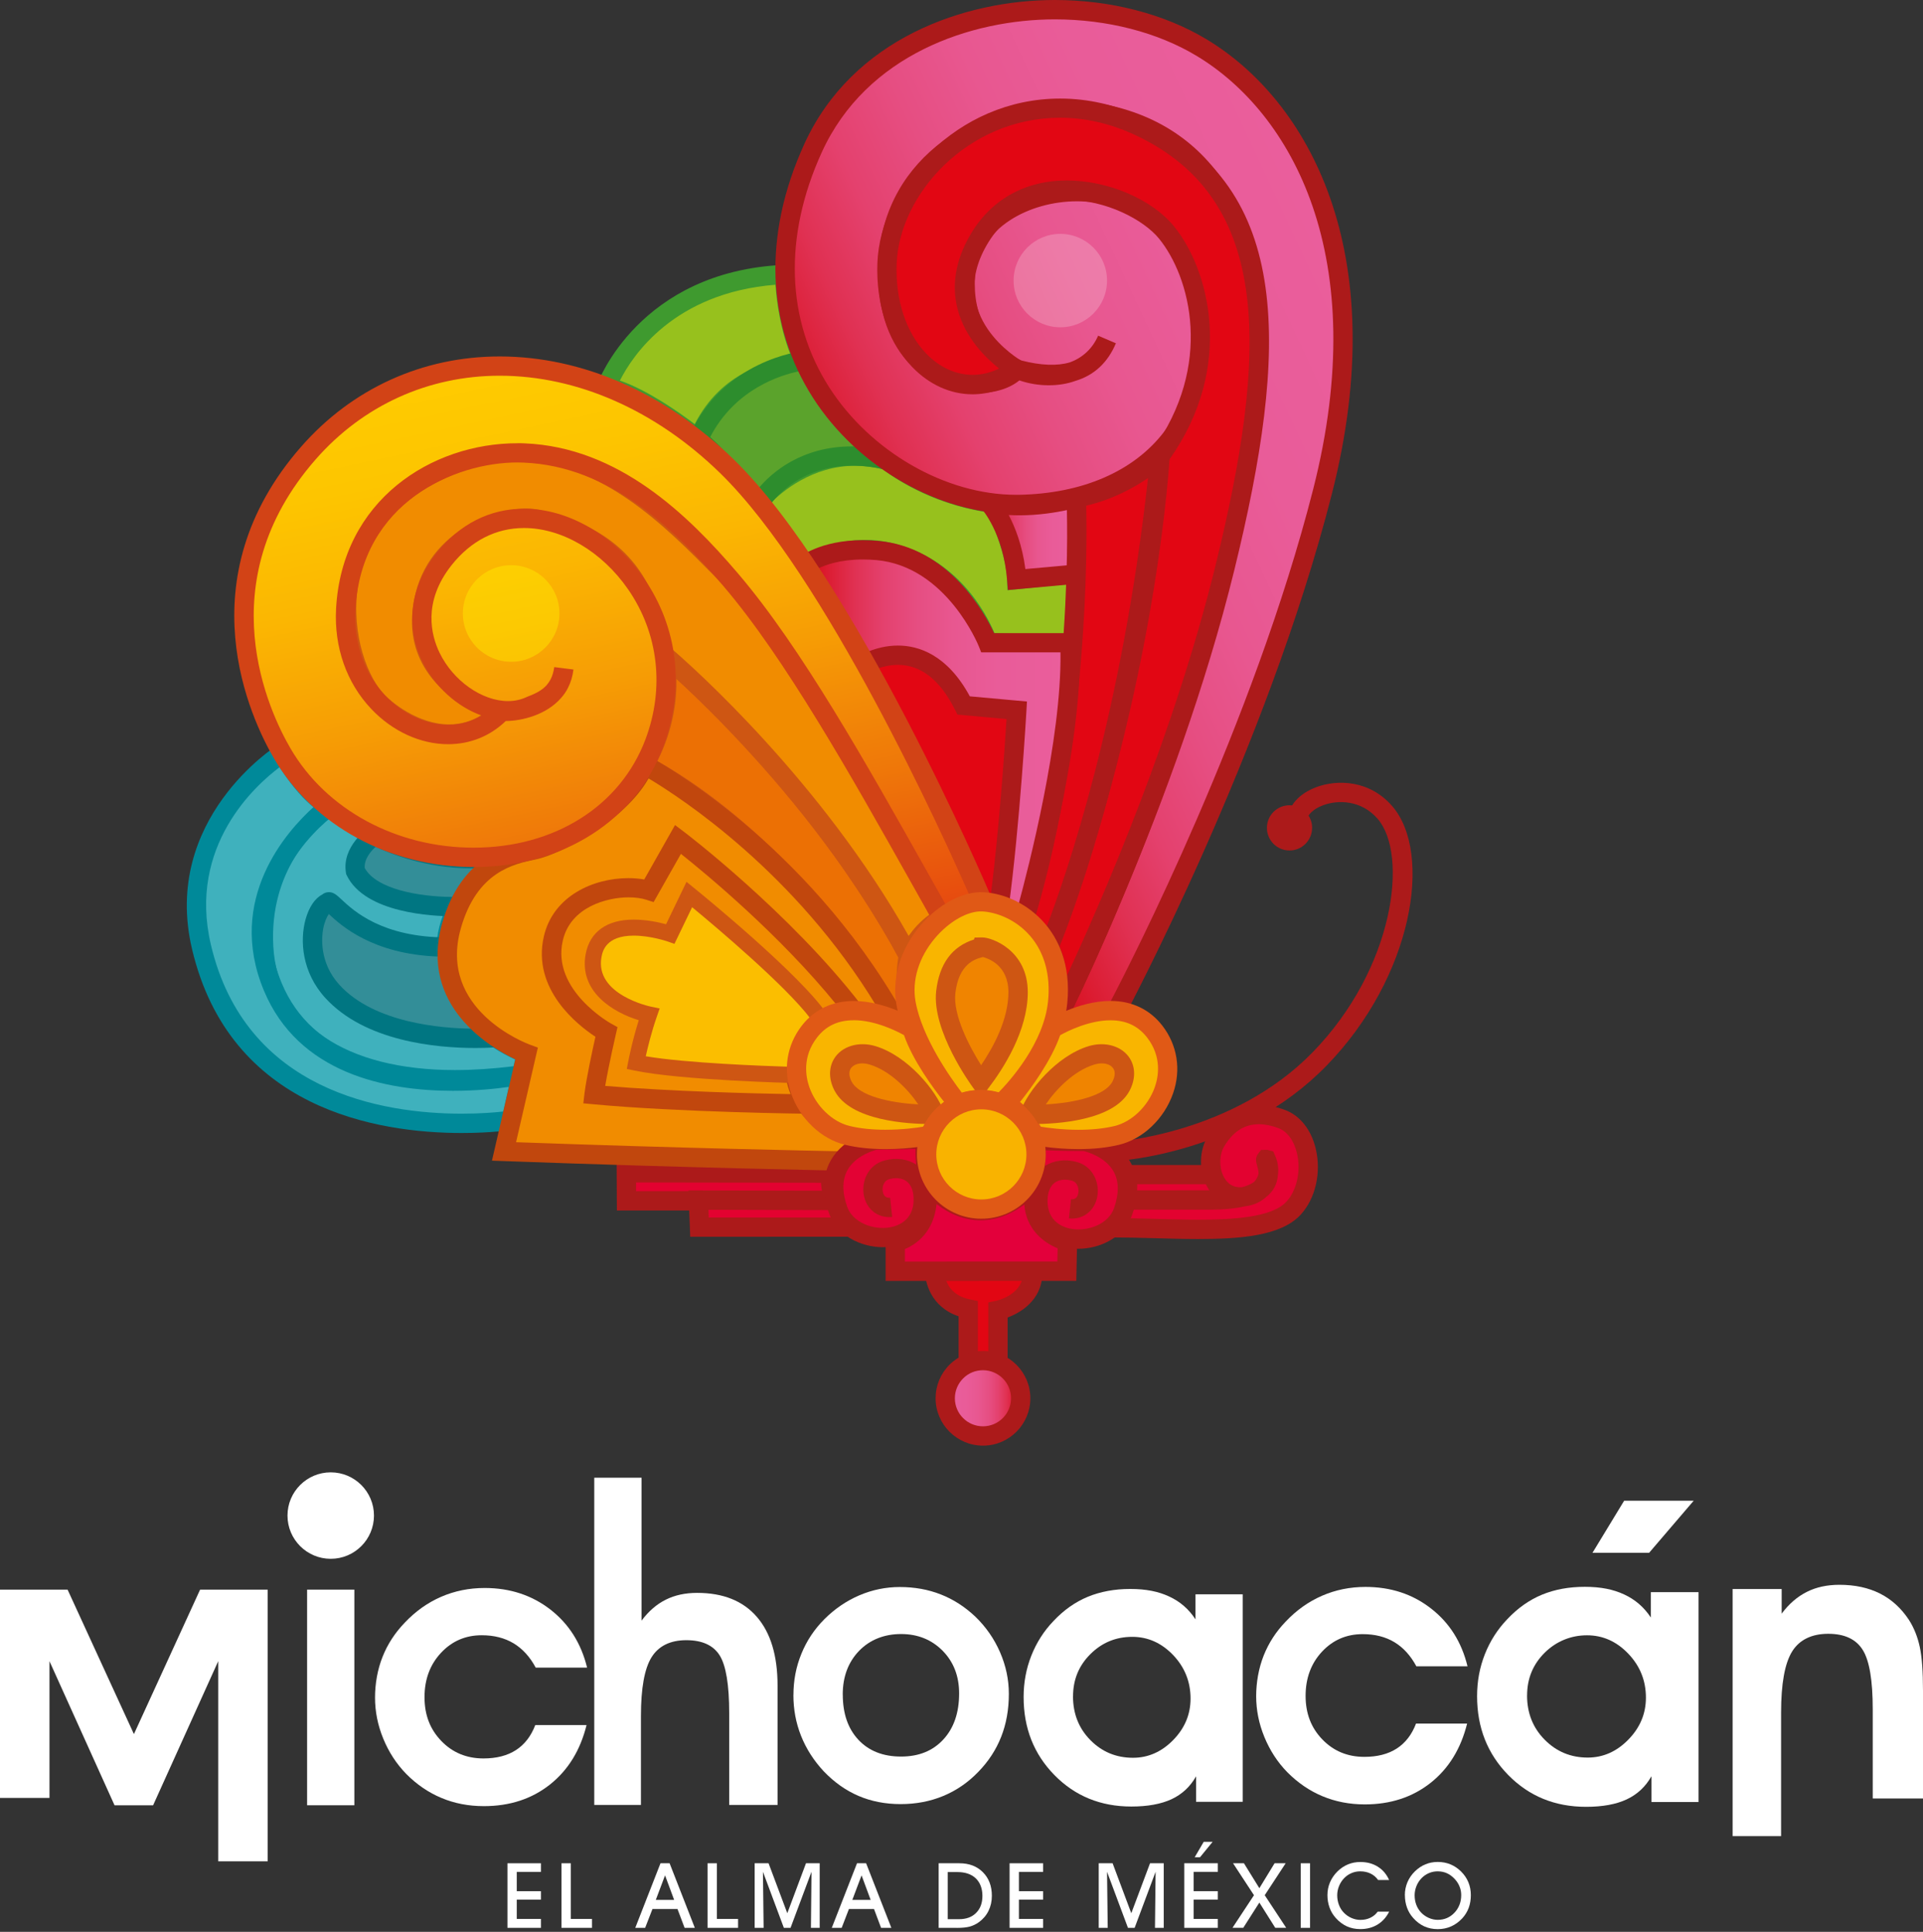 <svg xmlns="http://www.w3.org/2000/svg" width="212" height="213" viewBox="0 0 212 213" fill="none"><rect x="0" y="0" width="212" height="213" fill="#333333" stroke="none"/><path d="M59.638 212.559H55.944V205.439H59.638V206.389H56.969V208.519H59.638V209.447H56.969V211.577H59.638V212.559Z" fill="white"></path><path d="M65.268 212.559H61.9V205.439H62.931V211.577H65.263V212.559H65.268Z" fill="white"></path><path d="M71.93 210.483L71.124 212.559H70.035L72.816 205.439H73.82L76.6 212.559H75.474L74.69 210.483H71.93ZM74.321 209.479L73.318 206.773L72.298 209.479H74.321Z" fill="white"></path><path d="M81.367 212.559H78.004V205.439H79.035V211.577H81.367V212.559Z" fill="white"></path><path d="M84.191 212.559H83.198V205.439H84.73L86.795 210.947L88.856 205.439H90.366V212.559H89.4L89.464 206.378L87.153 212.559H86.416L84.111 206.378L84.185 212.559H84.191Z" fill="white"></path><path d="M93.59 210.483L92.789 212.559H91.7L94.481 205.439H95.485L98.266 212.559H97.134L96.355 210.483H93.59ZM95.986 209.479L94.983 206.773L93.963 209.479H95.986Z" fill="white"></path><path d="M105.483 212.559H103.481V205.439H105.776C106.844 205.439 107.708 205.77 108.365 206.432C109.021 207.093 109.347 207.958 109.347 209.026C109.347 209.634 109.224 210.184 108.979 210.686C108.733 211.187 108.381 211.598 107.917 211.935C107.607 212.159 107.271 212.319 106.913 212.42C106.555 212.516 106.08 212.564 105.483 212.564V212.559ZM104.484 211.604H105.733C106.529 211.604 107.153 211.374 107.612 210.91C108.077 210.445 108.306 209.821 108.306 209.031C108.306 208.241 108.061 207.568 107.575 207.104C107.089 206.64 106.411 206.41 105.547 206.41H104.484V211.604Z" fill="white"></path><path d="M114.999 212.559H111.3V205.439H114.999V206.389H112.33V208.519H114.999V209.447H112.33V211.577H114.999V212.559Z" fill="white"></path><path d="M122.12 212.559H121.127V205.439H122.659L124.719 210.947L126.785 205.439H128.295V212.559H127.329L127.399 206.378L125.087 212.559H124.351L122.045 206.378L122.12 212.559Z" fill="white"></path><path d="M134.258 212.559H130.559V205.439H134.258V206.389H131.589V208.518H134.258V209.447H131.589V211.577H134.258V212.559ZM131.706 204.777L132.704 203.074H133.686L132.293 204.777H131.706Z" fill="white"></path><path d="M138.837 209.773L137.065 212.554H135.875L138.244 208.962L135.933 205.434H137.134L138.837 208.188L140.518 205.434H141.741L139.429 208.962L141.794 212.554H140.588L138.837 209.773Z" fill="white"></path><path d="M144.426 212.559H143.396V205.439H144.426V212.559Z" fill="white"></path><path d="M153.147 210.771C152.838 211.395 152.405 211.87 151.861 212.201C151.316 212.532 150.681 212.698 149.961 212.698C149.427 212.698 148.936 212.596 148.482 212.393C148.034 212.185 147.623 211.881 147.265 211.475C146.961 211.139 146.731 210.76 146.577 210.333C146.422 209.901 146.342 209.447 146.342 208.956C146.342 208.465 146.433 207.99 146.625 207.541C146.812 207.098 147.089 206.693 147.457 206.33C147.804 205.993 148.189 205.732 148.61 205.561C149.032 205.385 149.486 205.3 149.971 205.3C150.703 205.3 151.343 205.47 151.893 205.817C152.448 206.164 152.859 206.65 153.142 207.285H151.93C151.701 206.965 151.423 206.73 151.087 206.57C150.756 206.41 150.377 206.33 149.955 206.33C149.619 206.33 149.299 206.394 149 206.522C148.696 206.65 148.429 206.831 148.194 207.072C147.948 207.323 147.762 207.616 147.623 207.947C147.489 208.278 147.42 208.62 147.42 208.967C147.42 209.34 147.484 209.687 147.607 210.018C147.73 210.349 147.906 210.632 148.141 210.877C148.386 211.134 148.669 211.331 148.989 211.47C149.31 211.609 149.635 211.683 149.966 211.683C150.372 211.683 150.74 211.609 151.071 211.449C151.397 211.294 151.669 211.07 151.882 210.776H153.153L153.147 210.771Z" fill="white"></path><path d="M154.877 208.951C154.877 208.449 154.973 207.979 155.16 207.531C155.347 207.088 155.624 206.682 155.993 206.325C156.339 205.988 156.724 205.727 157.145 205.556C157.567 205.38 158.021 205.294 158.507 205.294C158.992 205.294 159.467 205.38 159.894 205.556C160.321 205.732 160.711 205.988 161.063 206.335C161.426 206.693 161.698 207.088 161.88 207.531C162.061 207.969 162.152 208.444 162.152 208.956C162.152 209.468 162.072 209.928 161.917 210.355C161.757 210.782 161.522 211.166 161.213 211.502C160.844 211.897 160.433 212.201 159.98 212.399C159.526 212.602 159.035 212.703 158.501 212.703C157.967 212.703 157.476 212.602 157.023 212.399C156.569 212.191 156.163 211.886 155.806 211.481C155.501 211.144 155.272 210.766 155.117 210.339C154.962 209.906 154.882 209.452 154.882 208.961L154.877 208.951ZM155.955 208.961C155.955 209.335 156.014 209.682 156.137 210.013C156.259 210.344 156.441 210.627 156.67 210.872C156.916 211.128 157.199 211.326 157.519 211.465C157.839 211.604 158.165 211.678 158.496 211.678C159.232 211.678 159.846 211.417 160.343 210.894C160.839 210.371 161.09 209.719 161.09 208.945C161.09 208.614 161.031 208.305 160.908 208.006C160.791 207.707 160.615 207.435 160.385 207.184C160.113 206.89 159.825 206.677 159.515 206.538C159.206 206.399 158.864 206.33 158.491 206.33C158.154 206.33 157.834 206.394 157.535 206.522C157.231 206.65 156.964 206.832 156.729 207.072C156.484 207.323 156.291 207.616 156.158 207.947C156.025 208.278 155.955 208.62 155.955 208.967V208.961Z" fill="white"></path><path d="M41.228 167.103C41.228 169.735 39.093 171.87 36.462 171.87C33.83 171.87 31.695 169.735 31.695 167.103C31.695 164.472 33.83 162.337 36.462 162.337C39.093 162.337 41.228 164.472 41.228 167.103Z" fill="white"></path><path d="M70.729 162.924V178.686C71.503 177.646 72.4 176.872 73.403 176.375C74.407 175.873 75.56 175.628 76.851 175.628C79.712 175.628 81.906 176.503 83.433 178.265C84.959 180.021 85.722 182.551 85.722 185.86V199.007H80.39V188.903C80.39 185.764 80.038 183.634 79.339 182.519C78.634 181.403 77.412 180.843 75.661 180.843C73.91 180.843 72.608 181.473 71.829 182.727C71.049 183.987 70.66 186.143 70.66 189.196V199.007H65.514V162.93H70.724L70.729 162.924Z" fill="white"></path><path d="M5.455 198.233H0V175.27H7.451L14.764 191.198L22.06 175.27H29.512V205.225H24.057V183.159L16.878 199.049H12.629L5.455 183.159V198.233Z" fill="white"></path><path d="M39.066 175.27H33.856V199.044H39.066V175.27Z" fill="white"></path><path d="M59.056 183.863C58.42 182.673 57.609 181.787 56.621 181.189C55.634 180.597 54.465 180.298 53.109 180.298C51.316 180.298 49.816 180.949 48.61 182.246C47.403 183.543 46.8 185.171 46.8 187.13C46.8 189.089 47.414 190.669 48.652 191.955C49.885 193.236 51.439 193.882 53.301 193.882C54.737 193.882 55.933 193.573 56.883 192.959C57.833 192.345 58.543 191.427 59.013 190.199H64.665C63.977 192.985 62.626 195.174 60.63 196.759C58.629 198.344 56.2 199.14 53.344 199.14C51.663 199.14 50.104 198.841 48.668 198.238C47.233 197.64 45.936 196.754 44.777 195.58C43.704 194.475 42.861 193.183 42.253 191.699C41.644 190.215 41.345 188.71 41.345 187.178C41.345 185.646 41.617 184.077 42.172 182.684C42.722 181.291 43.539 180.036 44.617 178.915C45.802 177.661 47.142 176.706 48.631 176.06C50.12 175.414 51.722 175.088 53.435 175.088C56.221 175.088 58.639 175.884 60.684 177.469C62.722 179.06 64.073 181.189 64.724 183.869H59.072L59.056 183.863Z" fill="white"></path><path d="M87.473 186.88C87.473 185.289 87.761 183.773 88.349 182.343C88.93 180.907 89.779 179.636 90.889 178.521C92.031 177.384 93.312 176.508 94.743 175.895C96.174 175.286 97.657 174.982 99.195 174.982C100.828 174.982 102.333 175.254 103.716 175.799C105.098 176.338 106.363 177.154 107.516 178.238C108.696 179.38 109.608 180.693 110.254 182.182C110.9 183.672 111.22 185.198 111.22 186.762C111.22 188.491 110.937 190.071 110.372 191.502C109.811 192.927 108.968 194.219 107.842 195.372C106.715 196.541 105.429 197.421 103.988 198.019C102.547 198.617 100.983 198.916 99.291 198.916C97.599 198.916 96.035 198.612 94.636 198.008C93.232 197.405 91.957 196.498 90.804 195.292C89.704 194.107 88.877 192.81 88.311 191.39C87.745 189.965 87.468 188.47 87.468 186.89L87.473 186.88ZM92.912 186.837C92.912 188.94 93.489 190.605 94.642 191.833C95.794 193.06 97.358 193.674 99.333 193.674C101.308 193.674 102.84 193.044 103.998 191.79C105.157 190.536 105.738 188.838 105.738 186.714C105.738 184.803 105.13 183.239 103.918 182.006C102.701 180.779 101.175 180.165 99.333 180.165C97.492 180.165 95.896 180.789 94.7 182.028C93.51 183.271 92.907 184.873 92.907 186.837H92.912Z" fill="white"></path><path d="M131.861 198.66V195.852C131.22 196.989 130.324 197.827 129.165 198.372C128.007 198.911 126.528 199.183 124.724 199.183C121.34 199.183 118.517 198.03 116.248 195.719C113.98 193.408 112.848 190.541 112.848 187.114C112.848 185.508 113.131 183.981 113.702 182.54C114.273 181.099 115.085 179.829 116.136 178.734C117.273 177.523 118.538 176.631 119.921 176.06C121.303 175.489 122.867 175.196 124.602 175.196C126.336 175.196 127.697 175.468 128.898 176.028C130.099 176.583 131.065 177.421 131.797 178.548V175.783H137.001V198.665H131.861V198.66ZM118.293 187.029C118.293 188.956 118.933 190.568 120.214 191.865C121.495 193.162 123.059 193.808 124.906 193.808C126.582 193.808 128.06 193.157 129.336 191.854C130.612 190.552 131.252 189.025 131.252 187.28C131.252 185.422 130.606 183.821 129.331 182.481C128.044 181.142 126.545 180.474 124.826 180.474C123.022 180.474 121.484 181.11 120.209 182.38C118.933 183.65 118.298 185.198 118.298 187.029H118.293Z" fill="white"></path><path d="M156.147 183.725C155.512 182.54 154.706 181.654 153.724 181.062C152.742 180.469 151.573 180.176 150.228 180.176C148.44 180.176 146.945 180.821 145.739 182.113C144.538 183.405 143.935 185.033 143.935 186.981C143.935 188.929 144.548 190.509 145.781 191.785C147.014 193.066 148.557 193.707 150.414 193.707C151.845 193.707 153.035 193.402 153.985 192.788C154.935 192.175 155.645 191.257 156.11 190.034H161.741C161.052 192.81 159.713 194.993 157.716 196.573C155.72 198.153 153.302 198.948 150.457 198.948C148.776 198.948 147.223 198.644 145.792 198.046C144.362 197.448 143.07 196.562 141.912 195.393C140.839 194.294 140.001 193.002 139.392 191.523C138.784 190.045 138.485 188.54 138.485 187.018C138.485 185.497 138.762 183.933 139.312 182.54C139.862 181.152 140.673 179.898 141.746 178.788C142.926 177.534 144.266 176.589 145.749 175.943C147.233 175.297 148.835 174.971 150.537 174.971C153.318 174.971 155.725 175.761 157.759 177.347C159.798 178.927 161.138 181.056 161.784 183.72H156.152L156.147 183.725Z" fill="white"></path><path d="M175.56 171.214L179.051 165.47H186.716L181.8 171.214H175.56Z" fill="white"></path><path d="M182.061 198.686V195.847C181.415 196.994 180.508 197.843 179.339 198.393C178.17 198.942 176.675 199.215 174.85 199.215C171.429 199.215 168.573 198.051 166.278 195.713C163.983 193.375 162.84 190.477 162.84 187.013C162.84 185.385 163.123 183.842 163.7 182.385C164.276 180.928 165.098 179.647 166.16 178.537C167.308 177.314 168.584 176.412 169.987 175.83C171.391 175.249 172.966 174.96 174.717 174.96C176.467 174.96 177.85 175.238 179.061 175.804C180.273 176.364 181.25 177.213 181.997 178.345V175.548H187.255V198.686H182.061ZM168.349 186.927C168.349 188.876 168.995 190.509 170.292 191.817C171.589 193.13 173.169 193.786 175.037 193.786C176.734 193.786 178.229 193.124 179.515 191.806C180.807 190.488 181.453 188.945 181.453 187.178C181.453 185.299 180.801 183.682 179.51 182.332C178.213 180.976 176.697 180.303 174.957 180.303C173.217 180.303 171.578 180.949 170.286 182.23C169 183.511 168.354 185.081 168.354 186.933L168.349 186.927Z" fill="white"></path><path d="M196.419 175.211V177.917C197.225 176.834 198.154 176.038 199.2 175.515C200.241 174.992 201.437 174.736 202.782 174.736C204.5 174.736 205.995 175.062 207.271 175.708C208.546 176.353 209.614 177.33 210.463 178.627C211.012 179.492 211.402 180.474 211.642 181.579C211.882 182.684 212 184.296 212 186.415V198.296H206.459V188.47C206.459 185.283 206.096 183.095 205.354 181.915C204.618 180.73 203.347 180.138 201.549 180.138C199.75 180.138 198.373 180.789 197.567 182.097C196.761 183.404 196.355 185.646 196.355 188.817V202.444H191.012V175.2H196.419V175.211Z" fill="white"></path><path d="M57.476 118.527L58.047 116.179C58.047 116.179 48.113 112.848 49.256 103.603C49.944 98.047 55.581 94.305 55.581 94.305C55.581 94.305 45.226 94.796 36.403 88.839C36.403 88.839 28.476 93.771 29.069 104.415C29.544 112.912 37.347 121.244 57.476 118.522V118.527Z" fill="#3FB1BD"></path><path d="M50.163 120.118C34.47 120.118 28.428 112.037 28.006 104.479C27.387 93.334 35.495 88.156 35.842 87.937L36.429 87.575L37 87.959C44.276 92.869 52.613 93.254 54.993 93.254C55.33 93.254 55.522 93.248 55.532 93.243L59.37 93.067L56.173 95.191C56.125 95.223 50.931 98.746 50.318 103.737C49.298 111.989 58.02 115.042 58.394 115.17L59.317 115.485L58.351 119.488L57.63 119.584C55.01 119.937 52.501 120.118 50.179 120.118H50.163ZM36.424 90.126C34.716 91.418 29.666 95.981 30.131 104.356C30.606 112.891 38.094 117.983 50.163 117.983C52.181 117.983 54.348 117.839 56.611 117.561L56.792 116.814C54.219 115.656 47.174 111.706 48.193 103.47C48.636 99.872 50.921 97.022 52.72 95.287C49.021 95.02 42.45 93.974 36.419 90.121L36.424 90.126Z" fill="#008999"></path><path d="M31.119 83.091C31.119 83.091 18.965 90.622 22.21 104.398C27.767 128.012 56.355 123.518 56.355 123.518L57.476 118.532C57.476 118.532 35.997 123.037 30.072 108.786C25.103 96.84 36.403 88.844 36.403 88.844C36.403 88.844 34.449 88.487 31.119 83.091Z" fill="#3FB1BD"></path><path d="M50.916 124.922C41.591 124.922 25.327 122.285 21.169 104.639C17.791 90.286 30.425 82.264 30.553 82.183L31.46 81.623L32.021 82.53C34.919 87.233 36.632 87.804 36.648 87.809L39.141 88.263L37.011 89.715C36.579 90.025 26.475 97.38 31.049 108.381C34.407 116.451 43.182 118.143 49.95 118.143C54.07 118.143 57.22 117.497 57.252 117.492L58.869 117.156L57.225 124.458L56.51 124.57C56.419 124.586 54.22 124.922 50.91 124.922H50.916ZM30.82 84.596C28.183 86.566 20.689 93.27 23.246 104.153C27.062 120.374 42.221 122.792 50.921 122.792C52.981 122.792 54.609 122.653 55.48 122.552L56.088 119.84C54.7 120.038 52.523 120.273 49.955 120.273C42.536 120.273 32.891 118.351 29.085 109.197C24.89 99.109 31.647 91.615 34.556 88.994C33.633 88.268 32.368 86.955 30.814 84.596H30.82Z" fill="#008999"></path><path d="M54.721 114.401C54.721 114.401 42.316 115.544 36.637 109.299C33.061 105.365 34.588 99.99 36.168 99.51C36.403 98.65 39.146 104.415 49.303 104.415C49.303 104.415 48.967 109.891 54.727 114.396L54.721 114.401Z" fill="#338E98"></path><path d="M52.415 115.549C48.108 115.549 40.23 114.828 35.853 110.019C33.275 107.19 33.045 103.694 33.685 101.372C34.059 100.027 34.71 99.056 35.511 98.639C35.714 98.469 35.97 98.367 36.253 98.367C36.781 98.367 37.118 98.682 37.63 99.157C38.975 100.417 42.124 103.358 49.303 103.358H50.435L50.366 104.489C50.355 104.687 50.173 109.491 55.383 113.569L57.491 115.218L54.823 115.464C54.785 115.464 53.867 115.549 52.415 115.549ZM36.248 100.78C36.05 101.063 35.789 101.591 35.628 102.408C35.474 103.224 35.143 106.085 37.422 108.589C41.254 112.8 48.69 113.387 52.068 113.419C49.154 110.307 48.444 107.105 48.279 105.466C41.094 105.194 37.635 102.077 36.248 100.78Z" fill="#007682"></path><path d="M50.457 99.957C50.457 99.957 41.222 100.267 39.184 96.034C38.81 93.771 41.281 92.106 41.281 92.106C41.281 92.106 48.017 95.831 55.618 94.305C55.618 94.305 51.94 97.272 50.457 99.963V99.957Z" fill="#338E98"></path><path d="M50.035 101.031C47.777 101.031 40.246 100.705 38.223 96.504L38.159 96.365L38.138 96.216C37.657 93.312 40.566 91.311 40.689 91.231L41.228 90.868L41.799 91.183C41.842 91.204 46.288 93.617 51.844 93.617C53.067 93.617 54.268 93.499 55.415 93.27L56.296 95.143C56.264 95.17 52.763 98.015 51.401 100.486L51.108 101.015L50.505 101.036C50.505 101.036 50.339 101.041 50.051 101.041L50.035 101.031ZM40.214 95.714C41.489 98.02 46.128 98.869 49.848 98.895C50.563 97.769 51.562 96.648 52.48 95.725C52.266 95.73 52.053 95.736 51.834 95.736C46.945 95.736 42.931 94.086 41.41 93.366C40.892 93.841 40.128 94.721 40.209 95.714H40.214Z" fill="#007682"></path><path d="M83.47 55.512C83.47 55.512 89.027 48.429 97.796 50.751C97.796 50.751 102.344 54.588 109.582 55.512C109.582 55.512 111.973 60.358 112.091 63.897L118.736 63.214C118.736 63.214 118.512 68.893 118.24 71.13L108.899 70.874C108.899 70.874 106.251 62.675 97.796 60.849C92.945 59.803 88.669 62.355 88.669 62.355C88.669 62.355 84.175 56.126 83.465 55.517L83.47 55.512Z" fill="#97C11D"></path><path d="M119.184 72.213L108.119 71.909L107.89 71.194C107.868 71.119 105.301 63.555 97.578 61.885C96.878 61.735 96.142 61.655 95.394 61.655C91.952 61.655 89.251 63.246 89.224 63.267L88.386 63.769L87.815 62.979C85.68 60.017 83.209 56.712 82.776 56.318L82.05 55.65L82.637 54.855C82.819 54.626 87.142 49.218 94.3 49.218C95.549 49.218 96.814 49.384 98.074 49.72L98.303 49.779L98.485 49.934C98.528 49.971 102.904 53.585 109.721 54.455L110.286 54.529L110.537 55.042C110.628 55.229 112.576 59.216 113.057 62.728L119.846 62.029L119.798 63.257C119.787 63.491 119.574 69.005 119.296 71.258L119.179 72.218L119.184 72.213ZM109.641 69.822L117.284 70.035C117.428 68.349 117.556 65.872 117.62 64.399L111.066 65.077L111.028 63.934C110.943 61.303 109.454 57.78 108.867 56.488C102.493 55.528 98.266 52.474 97.316 51.727C96.307 51.476 95.293 51.354 94.3 51.354C89.55 51.354 86.192 54.215 84.901 55.528C86.005 56.883 87.911 59.483 89.005 60.993C90.222 60.428 92.587 59.531 95.394 59.531C96.291 59.531 97.177 59.622 98.026 59.808C105.563 61.436 108.754 67.681 109.646 69.827L109.641 69.822Z" fill="#3F9A2F"></path><path d="M109.016 55.394C109.016 55.394 111.648 58.223 112.096 63.897L118.741 63.299C118.741 63.299 118.837 57.737 118.661 54.903C118.661 54.903 113.366 56.445 109.021 55.394H109.016Z" fill="url(#paint0_linear_2914_258)"></path><path d="M111.114 65.055L111.028 63.982C110.623 58.794 108.253 56.141 108.231 56.114L105.888 53.547L109.267 54.358C110.19 54.583 111.247 54.695 112.405 54.695C115.507 54.695 118.33 53.889 118.362 53.878L119.638 53.51L119.723 54.834C119.899 57.678 119.809 63.086 119.803 63.315L119.787 64.27L111.119 65.055H111.114ZM111.204 56.787C111.914 58.132 112.699 60.118 113.041 62.744L117.684 62.322C117.7 60.929 117.716 58.287 117.652 56.237C116.435 56.499 114.498 56.819 112.405 56.819C111.994 56.819 111.594 56.808 111.21 56.782L111.204 56.787Z" fill="#AC1A1A"></path><path d="M66.88 42.642C66.88 42.642 71.033 30.937 86.507 30.264C86.507 30.264 86.534 36.088 89.031 40.619C89.031 40.619 80.534 39.765 77.001 48.434C77.001 48.434 71.113 43.587 66.88 42.642Z" fill="#97C11D"></path><path d="M77.438 50.174L76.323 49.256C76.269 49.208 70.585 44.559 66.651 43.683L65.477 43.422L65.877 42.285C65.92 42.162 70.457 29.896 86.459 29.202L87.564 29.154V30.259C87.569 30.312 87.633 35.874 89.966 40.107L90.942 41.879L88.925 41.676C88.925 41.676 88.717 41.66 88.402 41.66C86.646 41.66 80.7 42.178 77.988 48.834L77.444 50.174H77.438ZM68.343 41.959C71.433 43.032 74.876 45.466 76.59 46.763C79.536 41.004 84.703 39.803 87.34 39.578C86 36.429 85.605 33.088 85.487 31.396C74.257 32.287 69.699 39.264 68.343 41.959Z" fill="#3F9A2F"></path><path d="M83.721 55.512C83.721 55.512 87.809 48.429 97.801 50.751C97.801 50.751 91.919 46.918 88.674 39.766C88.674 39.766 80.534 40.62 77.001 48.429C77.001 48.429 78.97 50.073 83.721 55.512Z" fill="#5BA32C"></path><path d="M83.897 57.332L82.92 56.211C78.308 50.937 76.333 49.261 76.317 49.245L75.698 48.727L76.029 47.991C79.771 39.718 88.21 38.741 88.567 38.703L89.331 38.623L89.645 39.322C92.725 46.112 98.325 49.816 98.383 49.854L97.561 51.781C96.307 51.487 95.085 51.343 93.932 51.343C87.43 51.343 84.671 55.992 84.644 56.04L83.902 57.332H83.897ZM78.303 48.178C79.141 48.962 80.849 50.665 83.646 53.814C85.066 52.127 88.327 49.218 93.932 49.218C94.033 49.218 94.14 49.218 94.241 49.218C92.33 47.425 89.875 44.65 88.055 40.945C86.155 41.335 81.068 42.84 78.303 48.178Z" fill="#2D8D2D"></path><path d="M103.043 140C103.043 140 102.888 143.539 106.742 144.308V150.238H110.019V144.463C110.019 144.463 114.134 143.614 113.825 139.99L103.043 140Z" fill="#E20613"></path><path d="M105.68 151.306V145.13C102.643 144.116 101.917 141.372 101.981 139.958L102.024 138.938H114.802L114.887 139.904C115.149 142.984 112.848 144.623 111.082 145.263V151.306H105.68ZM104.265 141.068C104.527 141.879 105.199 142.92 106.95 143.272L107.804 143.443V149.181H108.952V143.603L109.8 143.427C109.907 143.406 112.202 142.888 112.688 141.063H104.271L104.265 141.068Z" fill="#AC1A1A"></path><path d="M69.048 129.314L69.064 132.405L92.016 132.394C92.016 132.394 91.407 131.028 91.589 129.357L69.048 129.32V129.314Z" fill="#E30230"></path><path d="M68.007 133.467L67.98 128.247L92.773 128.29L92.65 129.464C92.506 130.814 92.987 131.946 92.992 131.957L93.659 133.451L68.012 133.467H68.007ZM70.12 130.377V131.332L90.617 131.322C90.569 131.044 90.526 130.74 90.505 130.409L70.12 130.377Z" fill="#AC1A1A"></path><path d="M76.996 132.32L77.114 135.303L94.519 135.293C94.519 135.293 92.481 134.14 92.144 132.362L76.996 132.32Z" fill="#E30230"></path><path d="M76.094 136.371L75.891 131.252L93.03 131.3L93.19 132.165C93.387 133.216 94.626 134.124 95.042 134.364L98.57 136.355L76.094 136.365V136.371ZM78.106 133.387L78.138 134.236H91.813C91.647 133.979 91.493 133.713 91.364 133.424L78.106 133.387Z" fill="#AC1A1A"></path><path d="M124.126 132.32C124.126 132.32 124.5 130.574 124.185 129.512H133.814C133.814 129.512 134.257 131.37 136.222 132.314H124.132L124.126 132.32Z" fill="#E30230"></path><path d="M122.808 133.387L123.08 132.101C123.203 131.524 123.331 130.398 123.155 129.816L122.755 128.45H134.647L134.839 129.261C134.855 129.309 135.218 130.654 136.67 131.354L136.211 133.377H122.803L122.808 133.387ZM125.37 130.574C125.37 130.809 125.36 131.039 125.344 131.252H133.457C133.302 131.007 133.174 130.772 133.078 130.569H125.37V130.574Z" fill="#AC1A1A"></path><path d="M122.547 135.368C130.089 135.368 139.59 136.467 142.59 133.227C145.2 130.414 144.602 124.607 141.287 123.374C138.634 122.386 135.896 122.76 134.049 125.84C132.774 127.964 133.617 131.546 136.211 131.925C138.832 132.309 140.524 129.918 139.595 127.836C139.056 127.687 142.526 132.304 133.436 132.309C127.276 132.309 124.116 132.309 124.116 132.309C124.116 132.309 123.849 134.044 122.542 135.357L122.547 135.368Z" fill="#E30230"></path><path d="M132.096 136.611C130.51 136.611 128.856 136.568 127.249 136.52C125.691 136.477 124.084 136.435 122.589 136.435H120.022L121.794 134.62C122.824 133.584 123.07 132.17 123.07 132.154L123.214 131.263H124.116L133.329 131.252C133.185 131.038 133.051 130.814 132.939 130.569C132.154 128.919 132.234 126.8 133.137 125.3C134.855 122.429 137.161 121.826 138.794 121.826C139.707 121.826 140.673 122.012 141.661 122.381C143.315 122.995 144.548 124.548 145.05 126.64C145.685 129.304 145.023 132.17 143.369 133.953C141.202 136.285 136.67 136.611 132.09 136.611H132.096ZM124.564 134.326C125.482 134.342 126.406 134.369 127.313 134.39C128.904 134.433 130.542 134.481 132.096 134.481C135.763 134.481 140.188 134.257 141.81 132.506C142.974 131.252 143.443 129.09 142.979 127.131C142.648 125.743 141.901 124.74 140.919 124.377C140.172 124.1 139.456 123.955 138.794 123.955C137.198 123.955 135.944 124.751 134.962 126.395C134.423 127.297 134.38 128.637 134.866 129.656C135.095 130.147 135.549 130.756 136.366 130.878C136.547 130.905 136.729 130.916 136.9 130.905C137.476 130.756 137.93 130.558 138.245 130.323C138.496 130.072 138.672 129.747 138.746 129.405C138.752 129.085 138.656 128.754 138.586 128.508C138.485 128.161 138.346 127.681 138.693 127.217L139.013 126.79L139.723 126.779L140.369 126.955L140.572 127.409C140.887 128.119 140.994 128.893 140.871 129.645V129.656C140.796 130.553 140.38 131.337 139.654 131.924H139.648C138.997 132.538 138.175 132.907 137.263 133.003H137.257C136.227 133.248 134.946 133.371 133.451 133.376H124.954C124.863 133.659 124.74 133.979 124.57 134.321L124.564 134.326Z" fill="#AC1A1A"></path><path d="M144.65 91.279C144.65 92.656 143.534 93.772 142.163 93.772C140.785 93.772 139.67 92.656 139.67 91.279C139.67 89.902 140.785 88.786 142.163 88.786C143.54 88.786 144.655 89.902 144.655 91.274L144.65 91.279Z" fill="#AC1A1A"></path><path d="M73.232 72.24C73.232 72.24 74.657 78.052 71.033 84.335C83.47 90.969 94.263 104.393 98.49 112.026L100.145 112.854C100.145 112.854 99.552 108.327 100.145 105.37C100.145 105.37 91.247 87.649 73.232 72.24Z" fill="#EC7004"></path><path d="M101.463 114.701L97.727 112.832L97.567 112.544C93.505 105.216 82.952 91.904 70.537 85.28L69.565 84.762L70.115 83.812C73.489 77.967 72.213 72.56 72.202 72.501L71.412 69.288L73.926 71.439C91.898 86.806 101.009 104.719 101.1 104.901L101.266 105.226L101.196 105.584C100.646 108.333 101.196 112.678 101.207 112.72L101.463 114.706V114.701ZM72.474 83.913C84.367 90.617 94.46 103.043 98.874 110.553C98.794 109.064 98.773 107.148 99.034 105.541C97.807 103.225 89.619 88.365 74.578 74.839C74.62 77.07 74.273 80.374 72.474 83.913Z" fill="#CE5613"></path><path d="M98.698 136.969V140.161L117.609 140.15L117.679 136.857C117.679 136.857 113.217 135.843 114.092 131.215L113.612 130.735C113.612 130.735 108.429 137.044 102.36 130.5L102.12 131.06C102.12 131.06 103 135.688 98.693 136.969H98.698Z" fill="#E3003B"></path><path d="M97.636 141.228V136.179L98.394 135.955C101.655 134.989 101.148 131.642 101.079 131.263L101.02 130.948L102.029 128.583L103.144 129.784C104.761 131.53 106.427 132.411 108.098 132.411C110.804 132.411 112.773 130.083 112.795 130.062L113.542 129.165L115.245 130.863L115.143 131.418C114.465 134.999 117.78 135.795 117.919 135.827L118.767 136.019L118.655 141.223L97.641 141.234L97.636 141.228ZM99.76 137.716V139.099L116.568 139.093L116.6 137.636C115.031 137.006 113.115 135.512 112.928 132.811C111.812 133.644 110.142 134.546 108.098 134.546C106.421 134.546 104.794 133.948 103.246 132.758C103.075 134.546 102.21 136.675 99.76 137.722V137.716Z" fill="#AC1A1A"></path><path d="M112.523 154.167C112.523 156.462 110.665 158.33 108.365 158.33C106.069 158.33 104.207 156.467 104.201 154.172C104.201 151.872 106.059 150.009 108.359 150.009C110.66 150.009 112.523 151.866 112.523 154.161V154.167Z" fill="url(#paint1_linear_2914_258)"></path><path d="M108.37 159.393C105.493 159.393 103.145 157.049 103.145 154.172C103.145 152.779 103.684 151.466 104.671 150.479C105.659 149.491 106.966 148.947 108.365 148.947C111.247 148.947 113.59 151.29 113.59 154.167C113.59 157.049 111.252 159.393 108.37 159.393ZM108.365 151.077C107.537 151.077 106.758 151.397 106.176 151.984C105.595 152.571 105.269 153.345 105.269 154.172C105.269 155.88 106.662 157.263 108.365 157.263C110.073 157.263 111.461 155.875 111.461 154.167C111.461 152.464 110.073 151.077 108.365 151.077Z" fill="#AC1A1A"></path><path d="M122.958 128.018L122.84 125.893C122.968 125.888 135.902 125.055 144.698 116.035C153.756 106.747 155.277 94.204 151.882 90.286C150.073 88.199 147.506 88.172 145.862 88.786C144.719 89.213 144.121 89.902 144.121 90.361H141.992C141.992 88.877 143.187 87.51 145.114 86.79C147.399 85.936 150.964 85.973 153.489 88.887C157.983 94.076 155.784 107.708 146.225 117.518C136.836 127.153 123.524 127.986 122.958 128.018Z" fill="#AC1A1A"></path><path opacity="0.21" d="M120.278 38.66C120.278 42.535 117.14 45.674 113.265 45.679C109.395 45.679 106.251 42.541 106.246 38.671C106.246 34.796 109.384 31.657 113.254 31.652C117.129 31.652 120.273 34.79 120.273 38.66H120.278Z" fill="white"></path><path d="M92.972 128.007C92.972 128.007 76.761 127.73 55.566 126.95L58.047 116.179C58.047 116.179 46.929 112.138 49.769 102.088C51.68 95.325 56.142 94.273 58.853 93.708C61.565 93.147 69.075 89.224 71.034 84.329C71.034 84.329 87.805 93.211 98.491 112.021C98.491 112.021 89.385 111.226 87.847 116.04C86.31 120.855 91.157 125.381 96.009 125.621C96.009 125.621 93.858 126.95 92.966 128.007H92.972Z" fill="#F18C00"></path><path d="M93.457 129.08H92.95C92.79 129.069 76.489 128.786 55.522 128.018L54.236 127.97L56.809 116.803C54.097 115.522 46.166 110.916 48.744 101.799C50.868 94.279 56.115 93.195 58.64 92.667C61.276 92.122 68.317 88.258 70.051 83.94L70.489 82.84L71.535 83.395C72.229 83.763 88.701 92.64 99.419 111.498L100.417 113.259L98.4 113.088C98.4 113.088 97.866 113.046 97.07 113.046C94.925 113.046 89.827 113.371 88.867 116.376C88.237 118.351 88.957 120.001 89.678 121.042C91.082 123.064 93.585 124.447 96.062 124.57L99.483 124.735L96.569 126.539C96.008 126.886 94.418 127.948 93.782 128.701L93.457 129.085V129.08ZM56.889 125.936C75.24 126.598 89.758 126.881 92.517 126.934C92.768 126.683 93.057 126.433 93.356 126.198C91.183 125.488 89.198 124.073 87.933 122.248C86.529 120.225 86.139 117.908 86.844 115.725C88.119 111.733 93.318 110.98 96.617 110.921C87.687 96.179 75.053 87.948 71.503 85.829C68.824 90.574 61.789 94.193 59.077 94.754C56.643 95.255 52.571 96.104 50.799 102.376C48.263 111.343 57.999 115.026 58.415 115.181L59.296 115.506L56.894 125.936H56.889Z" fill="#C1470D"></path><path d="M88.946 121.73C88.946 121.73 74.898 121.575 65.498 120.689C65.754 118.57 66.854 113.798 66.854 113.798C66.854 113.798 59.547 109.785 60.998 103.475C62.183 98.335 68.551 97.23 71.556 98.186L74.748 92.549C74.748 92.549 86.192 101.202 94.087 111.429C94.087 111.429 88.674 112.261 87.729 116.996C87.404 118.634 88.076 120.502 88.946 121.735V121.73Z" fill="#F18C00"></path><path d="M91.012 122.819L88.936 122.798C88.797 122.798 74.738 122.632 65.397 121.752L64.308 121.65L64.436 120.567C64.639 118.907 65.322 115.752 65.643 114.311C63.721 113.051 58.608 109.085 59.958 103.241C60.983 98.805 65.381 96.82 69.283 96.82C69.891 96.82 70.478 96.873 71.023 96.969L74.418 90.969L75.389 91.701C75.507 91.786 87.036 100.561 94.925 110.777L96.024 112.208L94.242 112.48C94.055 112.512 89.55 113.275 88.765 117.204C88.488 118.602 89.15 120.188 89.806 121.122L91.002 122.824L91.012 122.819ZM66.716 119.729C73.879 120.337 83.267 120.567 87.153 120.636C86.683 119.472 86.422 118.106 86.689 116.782C87.42 113.131 90.35 111.509 92.256 110.825C85.963 103.059 77.828 96.339 75.069 94.145L72.058 99.462L71.236 99.2C70.697 99.029 70.025 98.939 69.293 98.939C67.009 98.939 62.91 99.942 62.045 103.71C60.785 109.171 67.308 112.827 67.372 112.859L68.077 113.249L67.895 114.033C67.884 114.071 67.105 117.455 66.721 119.723L66.716 119.729Z" fill="#C1470D"></path><path d="M122.974 111.669C122.974 111.669 138.527 82.755 145.797 54.193C152.848 26.496 141.895 10.91 132.432 5.231C119.461 -2.557 96.953 0.262 89.624 16.344C79.109 39.408 97.598 55.858 112.33 55.608C126.283 55.373 135.512 46.026 131.786 30.948C128.268 16.712 107.126 19.178 106.416 30.414C105.685 41.965 118.922 44.607 122.029 37.422C120.166 41.858 115.73 41.682 112.095 40.705C109.256 44.073 97.011 42.813 97.903 28.642C98.73 15.517 112.715 10.899 121.319 12.495C133.74 14.801 139.803 25.909 138.351 43.011C136.045 70.153 120.598 104.756 115.992 113.414C115.992 113.414 119.429 111.194 122.974 111.663V111.669Z" fill="url(#paint2_linear_2914_258)"></path><path d="M113.121 116.542L115.047 112.918C118.896 105.69 134.941 70.516 137.284 42.925C138.704 26.181 132.966 15.751 121.122 13.547C120.102 13.36 119.003 13.264 117.855 13.264C110.649 13.264 99.675 17.379 98.96 28.711C98.693 32.933 99.654 36.339 101.73 38.554C103.315 40.24 105.53 41.206 107.815 41.206C108.669 41.206 109.459 41.062 110.094 40.812C107.356 38.997 105.023 35.554 105.354 30.355C105.776 23.667 112.549 20.059 118.709 20.059C124.26 20.059 130.884 22.856 132.822 30.697C134.605 37.903 133.622 44.212 129.987 48.935C126.246 53.798 119.985 56.547 112.352 56.675H112C103.55 56.675 94.567 51.54 89.651 43.897C84.457 35.826 84.111 25.887 88.658 15.906C93.996 4.179 106.432 0 116.291 0C122.419 0 128.349 1.532 132.982 4.313C144.143 11.011 153.644 27.697 146.833 54.449C139.611 82.808 124.068 111.877 123.913 112.17L123.566 112.816L122.835 112.72C122.552 112.683 122.259 112.661 121.96 112.661C119.147 112.661 116.595 114.289 116.574 114.305L113.126 116.537L113.121 116.542ZM117.855 11.134C119.131 11.134 120.364 11.241 121.511 11.455C134.391 13.846 140.914 25.38 139.408 43.107C137.252 68.455 123.71 100.07 118.314 111.178C119.478 110.788 120.919 110.484 122.365 110.548C124.639 106.203 138.191 79.755 144.773 53.931C151.295 28.311 142.397 12.447 131.893 6.144C127.58 3.555 122.04 2.135 116.296 2.135C107.105 2.135 95.522 5.983 90.596 16.792C86.358 26.09 86.657 35.308 91.444 42.749C95.987 49.811 104.249 54.556 112.005 54.556H112.32C119.291 54.433 124.965 51.983 128.306 47.644C131.53 43.448 132.384 37.769 130.761 31.215C129.117 24.564 123.465 22.194 118.72 22.194C113.532 22.194 107.831 25.103 107.489 30.494C107.212 34.849 109.123 38.303 112.592 39.744C114.749 40.299 116.558 40.368 117.946 39.952C119.355 39.445 120.454 38.42 121.063 37.011L123.022 37.849C122.125 39.979 120.625 41.377 118.56 41.996C116.766 42.648 114.444 42.653 112.379 41.943C111.295 42.834 109.656 43.347 107.831 43.347C104.965 43.347 102.178 42.135 100.198 40.022C98.458 38.169 96.472 34.684 96.857 28.588C97.577 17.134 107.975 11.145 117.876 11.145L117.855 11.134Z" fill="#AC1A1A"></path><path d="M115.992 113.419C115.992 113.419 128.658 88.61 135.036 62.589C141.009 38.228 141.185 21.196 125.573 13.921C111.353 7.296 98.207 18.367 97.78 28.999C97.363 39.376 105.349 45.589 112.09 40.71C112.09 40.71 102.749 35.389 107.831 26.517C112.955 17.577 124.884 21.089 128.583 25.631C132.485 30.419 134.791 40.71 127.873 50.291C127.873 50.291 126.63 75.245 115.634 104.399C115.634 104.399 117.572 107.543 115.981 113.419H115.992Z" fill="#E20613"></path><path d="M116.937 113.905L114.962 113.142C116.392 107.847 114.748 104.975 114.732 104.948L114.471 104.511L114.647 104.025C125.461 75.362 126.806 50.488 126.822 50.238L126.838 49.923L127.025 49.666C133.846 40.224 131.21 30.52 127.772 26.304C126.086 24.238 121.949 22.039 117.604 22.039C114.882 22.039 111.14 22.909 108.765 27.051C104.281 34.87 112.282 39.594 112.629 39.792L114.055 40.614L112.725 41.58C111.012 42.818 109.107 43.475 107.217 43.475C104.788 43.475 102.429 42.407 100.572 40.47C97.946 37.737 96.547 33.547 96.729 28.967C97.07 20.405 105.434 10.867 116.883 10.867C119.963 10.867 123.043 11.572 126.032 12.965C142.622 20.694 142.05 38.5 136.078 62.85C129.742 88.695 117.07 113.665 116.948 113.915L116.937 113.905ZM116.803 104.334C117.065 104.922 117.455 106.021 117.615 107.59C121.645 98.906 129.47 80.838 134.007 62.333C139.729 38.996 140.406 22.002 125.13 14.881C122.424 13.621 119.648 12.981 116.883 12.981C106.635 12.981 99.157 21.446 98.853 29.037C98.693 33.04 99.878 36.664 102.104 38.98C103.561 40.496 105.376 41.329 107.217 41.329C108.21 41.329 109.192 41.099 110.147 40.635C108.664 39.466 106.443 37.283 105.6 34.198C104.874 31.535 105.317 28.77 106.918 25.978C109.165 22.055 112.96 19.898 117.604 19.898C122.248 19.898 127.041 22.023 129.422 24.948C133.238 29.634 136.222 40.31 128.931 50.649C128.738 53.638 126.929 77.294 116.809 104.329L116.803 104.334Z" fill="#AC1A1A"></path><path opacity="0.21" d="M122.045 30.937C122.045 33.782 119.739 36.087 116.894 36.087C114.049 36.087 111.743 33.782 111.743 30.937C111.743 28.092 114.049 25.786 116.894 25.786C119.739 25.786 122.045 28.092 122.045 30.937Z" fill="white"></path><path d="M118.656 54.897C118.656 54.897 119.718 78.847 112.982 101.196C112.982 101.196 115.464 103.678 115.645 104.388C115.645 104.388 124.517 83.987 127.885 50.28C127.885 50.28 124.335 53.83 118.661 54.892L118.656 54.897Z" fill="#E20613"></path><path d="M115.368 107.692L114.62 104.692C114.423 104.281 113.233 102.958 112.229 101.954L111.781 101.506L111.962 100.897C118.576 78.97 117.604 55.186 117.593 54.951L117.551 54.028L118.458 53.857C123.721 52.869 127.094 49.571 127.126 49.539L129.229 47.452L128.936 50.398C125.589 83.881 116.702 104.618 116.611 104.826L115.362 107.698L115.368 107.692ZM114.183 100.903C114.642 101.378 115.042 101.805 115.378 102.194C117.476 96.718 123.673 78.896 126.561 52.709C125.029 53.766 122.696 55.058 119.75 55.757C119.857 60.31 119.979 81.244 114.183 100.903Z" fill="#AC1A1A"></path><path d="M112.982 101.202C112.982 101.202 118.48 82.221 117.951 70.868H108.904C108.904 70.868 105.221 61.468 96.734 60.694C91.231 60.198 88.674 62.349 88.674 62.349C88.674 62.349 101.447 84.345 108.343 99.429L112.982 101.202Z" fill="url(#paint3_linear_2914_258)"></path><path d="M113.681 102.605L107.553 100.267L107.372 99.872C100.582 85.012 87.879 63.107 87.751 62.888L87.302 62.114L87.986 61.537C88.082 61.457 90.387 59.557 95.111 59.557C95.666 59.557 96.243 59.584 96.825 59.637C104.58 60.342 108.53 67.526 109.592 69.805H118.96L119.008 70.82C119.542 82.221 114.225 100.721 114.001 101.5L113.681 102.61V102.605ZM109.128 98.591L112.266 99.792C113.371 95.725 117.054 81.452 116.91 71.93H108.172L107.906 71.257C107.873 71.172 104.345 62.456 96.632 61.756C96.115 61.708 95.602 61.687 95.111 61.687C92.635 61.687 90.985 62.279 90.11 62.717C92.555 66.966 103.048 85.386 109.122 98.591H109.128Z" fill="#AC1A1A"></path><path d="M95.063 73.35C95.063 73.35 101.804 68.914 106.24 77.785L112.095 78.319C112.095 78.319 111.385 90.74 110.147 99.963L108.343 99.435C108.343 99.435 100.977 82.819 95.063 73.355V73.35Z" fill="#E20613"></path><path d="M111.033 101.33L107.569 100.31L107.372 99.862C107.297 99.696 99.968 83.203 94.161 73.915L93.611 73.035L94.481 72.464C94.561 72.41 96.462 71.177 98.992 71.177C101.249 71.177 104.425 72.165 106.918 76.776L113.216 77.347L113.158 78.372C113.152 78.495 112.432 90.937 111.199 100.097L111.033 101.324V101.33ZM109.112 98.549L109.245 98.586C110.169 91.231 110.777 82.274 110.964 79.28L105.552 78.789L105.285 78.26C103.641 74.972 101.522 73.307 98.986 73.307C98.031 73.307 97.182 73.547 96.579 73.787C101.799 82.418 107.932 95.917 109.112 98.549Z" fill="#AC1A1A"></path><path d="M103.854 101.201C103.854 101.201 87.804 71.124 79.723 62.963C72.688 55.858 62.621 45.332 48.642 51.754C34.652 58.18 37.492 72.725 41.431 77.129C43.235 79.146 49.821 83.817 55.319 78.42C55.319 78.42 45.941 76.082 46.507 67.852C47.126 58.805 56.387 56.605 59.12 57.241C61.858 57.876 67.596 59.397 70.478 64.948C71.989 67.852 72.154 67.644 73.222 72.239C73.222 72.239 89.816 86.101 100.134 105.37C100.134 105.37 101.191 102.712 103.838 101.201H103.854Z" fill="#F18C00"></path><path d="M100.288 107.889L99.205 105.872C89.112 87.019 72.709 73.195 72.549 73.056L72.277 72.826L72.197 72.48C71.337 68.781 71.118 68.375 70.2 66.672C70.013 66.32 69.795 65.92 69.544 65.434C66.773 60.102 61.041 58.773 58.885 58.276C58.74 58.244 58.479 58.201 58.073 58.201C54.865 58.201 48.076 60.577 47.574 67.921C47.078 75.18 55.495 77.364 55.581 77.385L57.427 77.844L56.072 79.178C54.166 81.046 51.967 81.996 49.538 81.996C45.444 81.996 41.932 79.28 40.641 77.838C38.175 75.079 36.312 69.234 37.523 63.39C38.329 59.504 40.838 54.166 48.199 50.787C51.22 49.4 54.257 48.695 57.235 48.695C67.104 48.695 74.63 56.301 80.123 61.852L80.475 62.21C88.572 70.387 104.132 99.461 104.788 100.694L105.274 101.607L104.372 102.119C102.071 103.427 101.137 105.733 101.126 105.754L100.278 107.884L100.288 107.889ZM74.193 71.658C76.344 73.515 90.579 86.165 100.171 103.192C100.699 102.445 101.447 101.58 102.456 100.844C99.771 95.88 86.096 70.905 78.97 63.715L78.612 63.358C73.382 58.068 66.218 50.83 57.235 50.83C54.566 50.83 51.828 51.465 49.09 52.725C42.541 55.735 40.32 60.422 39.61 63.827C38.548 68.925 40.165 74.118 42.226 76.424C43.085 77.385 46.069 79.872 49.533 79.872C50.814 79.872 52.026 79.514 53.141 78.81C49.57 77.315 45.033 73.825 45.444 67.782C46.047 58.938 54.209 56.077 58.068 56.077C58.559 56.077 58.991 56.12 59.359 56.205C63.155 57.086 68.535 58.901 71.428 64.457C71.673 64.932 71.887 65.322 72.068 65.663C73.013 67.419 73.323 67.985 74.182 71.658H74.193Z" fill="#CE5613"></path><path d="M108.343 99.43C108.343 99.43 93.484 64.399 80.118 51.391C65.498 37.161 45.584 36.729 34.006 49.95C22.861 62.669 27.11 76.227 31.124 83.091C40.155 98.56 65.941 98.533 72.17 81.869C78.661 64.5 58.757 49.32 48.968 61.645C41.692 70.804 52.256 80.914 58.581 77.791C60.7 77.017 61.853 75.875 62.157 73.713C61.714 77.674 57.161 78.565 55.325 78.432C49.293 84.831 37.508 78.581 38.111 67.196C38.767 54.909 49.485 49.624 57.775 49.961C67.607 50.356 75.005 57.433 80.534 63.908C88.253 72.955 96.291 87.799 103.86 101.213C103.86 101.213 105.664 99.766 108.343 99.441V99.43Z" fill="url(#paint4_linear_2914_258)"></path><path d="M103.545 102.819L102.931 101.725C102.152 100.348 101.372 98.954 100.582 97.551C93.697 85.295 86.582 72.624 79.723 64.585C74.498 58.463 67.276 51.391 57.732 51.007C57.502 50.996 57.268 50.99 57.038 50.99C50.206 50.99 39.814 55.319 39.178 67.233C38.986 70.884 40.155 74.241 42.482 76.697C44.42 78.741 46.95 79.915 49.416 79.915C50.756 79.915 51.999 79.563 53.088 78.89C50.393 77.924 47.911 75.714 46.539 72.869C44.655 68.962 45.231 64.623 48.135 60.972C50.676 57.775 54.006 56.088 57.775 56.088C62.648 56.088 67.703 59.018 70.975 63.737C74.732 69.16 75.533 75.901 73.168 82.237C70.089 90.478 62.056 95.597 52.213 95.597C42.952 95.597 34.519 91.012 30.206 83.625C27.66 79.269 20.358 63.913 33.206 49.245C38.826 42.829 46.592 39.301 55.079 39.301C64.201 39.301 73.355 43.326 80.86 50.627C94.225 63.641 108.712 97.577 109.326 99.013L109.881 100.315L108.477 100.486C106.16 100.764 104.548 102.018 104.532 102.029L103.556 102.814L103.545 102.819ZM57.038 48.866C57.3 48.866 57.561 48.866 57.817 48.882C68.188 49.298 75.837 56.755 81.34 63.203C88.338 71.396 95.501 84.164 102.435 96.504C103.032 97.572 103.63 98.634 104.228 99.691C104.858 99.339 105.749 98.917 106.838 98.634C104.089 92.368 91.044 63.507 79.376 52.149C72.272 45.231 63.641 41.425 55.079 41.425C47.217 41.425 40.016 44.697 34.807 50.644C22.893 64.244 29.677 78.501 32.042 82.546C35.971 89.277 43.699 93.462 52.208 93.462C61.143 93.462 68.407 88.872 71.172 81.484C73.291 75.816 72.581 69.784 69.224 64.948C66.342 60.796 61.954 58.218 57.769 58.218C54.673 58.218 51.919 59.627 49.795 62.301C46.544 66.389 47.559 70.105 48.45 71.951C49.944 75.052 53.126 77.3 56.013 77.3C56.771 77.3 57.476 77.139 58.106 76.83L58.212 76.787C59.168 76.435 59.824 76.04 60.273 75.533C60.438 75.341 60.588 75.122 60.71 74.887C60.897 74.519 61.025 74.081 61.105 73.553L63.219 73.82C63.134 74.556 62.925 75.25 62.6 75.874C62.408 76.253 62.157 76.622 61.863 76.947C60.262 78.805 57.588 79.483 55.757 79.499C54.022 81.169 51.834 82.05 49.411 82.055C46.363 82.055 43.272 80.641 40.934 78.17C38.207 75.293 36.825 71.37 37.049 67.131C37.689 55.143 47.585 48.871 57.033 48.871L57.038 48.866Z" fill="#D24316"></path><path opacity="0.46" d="M61.676 67.638C61.676 70.579 59.291 72.965 56.355 72.965C53.419 72.965 51.028 70.579 51.028 67.638C51.028 64.697 53.414 62.317 56.355 62.317C59.296 62.317 61.676 64.703 61.676 67.638Z" fill="#FFEC00"></path><path d="M71.557 111.86C71.557 111.86 64.511 110.414 65.434 105.37C66.358 100.326 73.895 102.973 73.895 102.973L75.987 98.628C75.987 98.628 87.778 108.183 90.543 112.479C90.543 112.479 87.73 114.396 87.805 118.532C87.805 118.532 75.192 118.233 70.137 117.171C70.137 117.171 70.649 114.492 71.557 111.866V111.86Z" fill="#FBBE00"></path><path d="M88.712 119.44L87.788 119.419C87.27 119.408 75.037 119.104 69.955 118.036L69.101 117.86L69.267 117.001C69.288 116.905 69.688 114.807 70.42 112.485C67.644 111.642 63.801 109.368 64.564 105.21C65.018 102.749 66.897 101.394 69.864 101.394C71.268 101.394 72.619 101.687 73.43 101.906L75.683 97.23L76.552 97.935C77.038 98.33 88.487 107.628 91.295 111.994L91.759 112.72L91.044 113.206C90.948 113.27 88.632 114.935 88.69 118.511L88.706 119.435L88.712 119.44ZM71.194 116.462C75.683 117.22 84.196 117.529 86.95 117.615C87.169 114.892 88.514 113.158 89.363 112.325C86.625 108.685 78.906 102.178 76.302 100.027L74.353 104.068L73.606 103.806C73.606 103.806 71.738 103.16 69.87 103.16C66.747 103.16 66.422 104.938 66.31 105.525C65.552 109.667 71.674 110.975 71.738 110.985L72.725 111.188L72.394 112.144C71.823 113.788 71.412 115.469 71.194 116.456V116.462Z" fill="#CE5613"></path><path d="M117.962 133.28C120.38 133.537 120.726 129.736 118.394 129.133C116.376 128.61 114.428 129.651 114.423 132.416C114.407 137.924 122.392 137.748 123.833 133.537C126.043 127.105 119.6 125.85 119.6 125.85C119.6 125.85 115.544 125.85 114.161 125.68C114.161 125.68 114.503 128.877 113.467 131.38" fill="#E30234"></path><path d="M118.864 137.689C118.49 137.689 118.127 137.663 117.77 137.599C115.037 137.139 113.345 135.149 113.35 132.41C113.35 132.031 113.382 131.679 113.435 131.364L112.48 130.969C113.393 128.754 113.099 125.818 113.099 125.792L112.96 124.457L114.289 124.623C115.368 124.756 118.485 124.788 119.595 124.788L119.798 124.804C119.931 124.831 123.086 125.471 124.586 128.071C125.52 129.688 125.6 131.642 124.831 133.884C123.967 136.403 121.308 137.689 118.858 137.689H118.864ZM117.407 130.067C116.958 130.067 116.553 130.19 116.248 130.425C115.752 130.809 115.485 131.498 115.485 132.416C115.485 134.796 117.332 135.362 118.127 135.495C119.899 135.794 122.205 134.999 122.824 133.184C123.385 131.556 123.358 130.195 122.755 129.144C121.858 127.58 119.915 127.019 119.478 126.913C118.944 126.913 116.835 126.902 115.277 126.827C115.277 127.313 115.266 127.905 115.202 128.557C116.158 127.943 117.401 127.777 118.656 128.103C120.524 128.589 121.244 130.43 120.972 131.919C120.684 133.51 119.398 134.508 117.844 134.337L118.068 132.224C118.517 132.272 118.789 132.042 118.88 131.54C118.96 131.087 118.826 130.35 118.122 130.163C117.876 130.099 117.631 130.067 117.401 130.067H117.407Z" fill="#AC1A1A"></path><path d="M98.25 133.105C95.832 133.361 95.49 129.561 97.818 128.957C99.841 128.434 101.783 129.475 101.789 132.24C101.805 137.748 93.82 137.572 92.379 133.361C90.169 126.929 96.611 125.675 96.611 125.675C96.611 125.675 100.668 125.675 102.05 125.504C102.05 125.504 101.709 128.701 102.744 131.204" fill="#E30234"></path><path d="M97.343 137.513C94.898 137.513 92.234 136.227 91.37 133.708C90.601 131.466 90.681 129.512 91.615 127.895C93.115 125.296 96.27 124.655 96.403 124.628L96.606 124.607C96.649 124.607 100.615 124.607 101.912 124.447L103.241 124.281L103.102 125.616C103.102 125.643 102.803 128.578 103.721 130.793L102.766 131.188C102.819 131.503 102.851 131.856 102.851 132.235C102.862 134.973 101.164 136.964 98.431 137.423C98.079 137.481 97.711 137.513 97.337 137.513H97.343ZM96.729 126.742C96.302 126.849 94.353 127.409 93.451 128.973C92.848 130.03 92.822 131.391 93.382 133.019C94.001 134.829 96.307 135.629 98.079 135.33C98.874 135.197 100.727 134.626 100.721 132.251C100.721 131.327 100.454 130.639 99.958 130.26C99.494 129.902 98.81 129.806 98.079 129.998C97.375 130.18 97.241 130.922 97.321 131.375C97.412 131.877 97.684 132.106 98.132 132.058L98.357 134.177C96.803 134.343 95.517 133.35 95.229 131.76C94.962 130.27 95.677 128.429 97.545 127.943C98.805 127.618 100.043 127.783 100.999 128.397C100.935 127.751 100.919 127.158 100.924 126.667C99.365 126.742 97.257 126.753 96.723 126.753L96.729 126.742Z" fill="#AC1A1A"></path><path d="M100.55 113.42C100.55 113.42 93.12 108.739 89.245 113.729C85.76 118.218 89.187 124.17 93.425 125.189C97.604 126.193 102.483 125.189 102.483 125.189C102.483 125.189 103.566 122.841 105.659 121.73C105.659 121.73 101.709 117.215 100.55 113.42Z" fill="#F9B500"></path><path d="M97.63 126.699C95.987 126.699 94.487 126.539 93.174 126.224C90.537 125.589 88.199 123.369 87.217 120.566C86.304 117.956 86.731 115.229 88.402 113.078C89.779 111.306 91.754 110.366 94.113 110.366C97.657 110.366 100.977 112.432 101.116 112.523L101.452 112.736L101.57 113.115C102.653 116.649 106.427 120.993 106.464 121.036L107.35 122.045L106.165 122.675C104.441 123.588 103.465 125.616 103.459 125.637L103.235 126.123L102.707 126.23C102.616 126.251 100.401 126.699 97.641 126.699H97.63ZM94.113 112.491C92.389 112.491 91.071 113.11 90.083 114.38C88.418 116.526 88.834 118.736 89.224 119.857C89.96 121.96 91.749 123.684 93.67 124.148C94.823 124.426 96.152 124.564 97.63 124.564C99.451 124.564 101.025 124.351 101.783 124.223C102.157 123.566 102.925 122.413 104.084 121.49C102.893 119.995 100.646 116.958 99.659 114.129C98.821 113.665 96.462 112.485 94.108 112.485L94.113 112.491Z" fill="#E05916"></path><path d="M103.021 122.861C103.021 122.861 94.737 123.102 92.96 119.766C91.722 117.444 93.659 115.586 96.211 116.36C99.429 117.337 102.328 120.929 103.021 122.861Z" fill="#F08400"></path><path d="M102.653 123.934C100.043 123.934 93.782 123.577 92.015 120.273C91.364 119.045 91.337 117.759 91.951 116.739C92.779 115.362 94.652 114.78 96.52 115.346C100.08 116.424 103.219 120.262 104.025 122.509L104.521 123.892L103.054 123.934C103.054 123.934 102.909 123.934 102.653 123.934ZM95.063 117.246C94.481 117.246 94.001 117.465 93.777 117.833C93.558 118.202 93.601 118.709 93.894 119.269C94.711 120.801 97.967 121.591 101.233 121.767C100.123 120.118 98.111 118.052 95.896 117.38C95.608 117.294 95.325 117.246 95.058 117.246H95.063Z" fill="#CE5613"></path><path d="M115.992 113.419C115.992 113.419 123.422 108.738 127.297 113.728C130.783 118.217 127.351 124.169 123.118 125.188C118.933 126.192 114.06 125.188 114.06 125.188C114.06 125.188 112.977 122.84 110.884 121.729C110.884 121.729 114.834 117.214 115.992 113.419Z" fill="#F9B500"></path><path d="M118.906 126.699C116.147 126.699 113.932 126.25 113.841 126.229L113.313 126.122L113.088 125.637C113.088 125.637 112.117 123.598 110.382 122.674L109.197 122.044L110.083 121.036C110.121 120.993 113.894 116.637 114.978 113.109L115.09 112.73L115.426 112.517C115.565 112.431 118.89 110.36 122.429 110.36C124.788 110.36 126.758 111.3 128.135 113.077C129.801 115.223 130.233 117.956 129.32 120.566C128.338 123.368 126 125.589 123.363 126.224C122.05 126.539 120.55 126.699 118.906 126.699ZM114.748 124.228C115.512 124.35 117.092 124.569 118.906 124.569C120.38 124.569 121.714 124.43 122.867 124.153C124.788 123.688 126.571 121.964 127.313 119.861C127.708 118.735 128.119 116.525 126.454 114.385C125.466 113.115 124.153 112.495 122.429 112.495C120.075 112.495 117.716 113.675 116.878 114.139C115.891 116.968 113.649 120.011 112.453 121.5C113.611 122.423 114.375 123.576 114.748 124.233V124.228Z" fill="#E05916"></path><path d="M113.51 122.862C113.51 122.862 121.794 123.102 123.577 119.766C124.815 117.444 122.878 115.587 120.326 116.361C117.108 117.337 114.209 120.93 113.51 122.862Z" fill="#F08400"></path><path d="M113.884 123.935C113.628 123.935 113.483 123.935 113.483 123.935L112.016 123.892L112.512 122.509C113.323 120.268 116.457 116.425 120.017 115.346C121.885 114.781 123.758 115.368 124.586 116.739C125.2 117.759 125.173 119.045 124.522 120.273C122.755 123.577 116.494 123.935 113.884 123.935ZM121.474 117.247C121.207 117.247 120.924 117.289 120.631 117.38C118.415 118.053 116.403 120.113 115.293 121.768C118.56 121.591 121.816 120.801 122.632 119.27C122.931 118.709 122.974 118.202 122.75 117.834C122.531 117.465 122.05 117.247 121.469 117.247H121.474Z" fill="#CE5613"></path><path d="M105.659 121.73C105.659 121.73 100.802 115.864 99.878 110.579C98.848 104.697 104.522 99.221 108.344 99.429C112.166 99.637 117.327 103.144 116.601 110.473C115.998 116.568 110.303 121.724 110.303 121.724C110.303 121.724 108.338 120.63 105.659 121.724V121.73Z" fill="#F9B500"></path><path d="M110.452 123.033L109.79 122.664C109.747 122.643 109.075 122.307 108.055 122.307C107.393 122.307 106.721 122.446 106.059 122.718L105.333 123.011L104.837 122.408C104.634 122.163 99.793 116.265 98.826 110.767C98.314 107.836 99.259 104.677 101.426 102.098C103.438 99.702 106.144 98.261 108.402 98.373C110.916 98.506 113.457 99.803 115.197 101.832C116.558 103.417 118.09 106.224 117.663 110.585C117.028 117.012 111.268 122.301 111.023 122.52L110.457 123.033H110.452ZM108.055 120.177C108.893 120.177 109.576 120.326 110.057 120.481C111.381 119.131 115.09 114.983 115.544 110.372C115.827 107.516 115.149 105.039 113.585 103.214C111.968 101.33 109.79 100.572 108.29 100.492C106.705 100.412 104.628 101.597 103.059 103.46C101.298 105.557 100.524 108.082 100.929 110.393C101.634 114.418 104.837 118.907 106.032 120.471C106.705 120.273 107.383 120.177 108.06 120.177H108.055Z" fill="#E05916"></path><path d="M108.135 119.301C108.135 119.301 103.801 113.419 104.265 109.395C104.81 104.671 108.162 104.596 108.215 104.436C108.269 104.281 112.24 105.135 112.24 109.395C112.24 113.654 109.144 117.988 108.135 119.301Z" fill="#F08400"></path><path d="M108.119 121.074L107.281 119.931C107.094 119.68 102.707 113.66 103.208 109.272C103.555 106.267 104.954 104.356 107.377 103.587L107.446 103.374L108.284 103.358C109.389 103.358 113.307 104.804 113.307 109.395C113.307 113.665 110.601 117.839 108.984 119.953L108.119 121.079V121.074ZM108.37 105.514C108.327 105.525 108.29 105.536 108.258 105.546C107.559 105.733 105.696 106.219 105.322 109.512C105.05 111.893 106.854 115.373 108.162 117.444C109.55 115.405 111.172 112.373 111.172 109.395C111.172 106.416 108.946 105.68 108.37 105.52V105.514Z" fill="#CE5613"></path><path d="M114.225 127.281C114.225 130.612 111.524 133.313 108.194 133.313C104.863 133.313 102.162 130.612 102.162 127.281C102.162 123.95 104.863 121.25 108.194 121.25C111.524 121.25 114.225 123.95 114.225 127.281Z" fill="#F9B300"></path><path d="M108.188 134.375C104.276 134.375 101.089 131.193 101.089 127.276C101.089 123.358 104.276 120.177 108.188 120.177C112.101 120.177 115.287 123.358 115.287 127.276C115.287 131.193 112.101 134.375 108.188 134.375ZM108.188 122.312C105.45 122.312 103.219 124.537 103.219 127.281C103.219 130.024 105.45 132.25 108.188 132.25C110.927 132.25 113.158 130.019 113.158 127.281C113.158 124.543 110.927 122.312 108.188 122.312Z" fill="#E05916"></path><defs><linearGradient id="paint0_linear_2914_258" x1="109.016" y1="59.397" x2="118.763" y2="59.397" gradientUnits="userSpaceOnUse"><stop stop-color="#D80912"></stop><stop offset="0.09" stop-color="#DC1D33"></stop><stop offset="0.19" stop-color="#E03153"></stop><stop offset="0.3" stop-color="#E4416E"></stop><stop offset="0.43" stop-color="#E64E82"></stop><stop offset="0.56" stop-color="#E85790"></stop><stop offset="0.73" stop-color="#E95C99"></stop><stop offset="1" stop-color="#EA5E9C"></stop></linearGradient><linearGradient id="paint1_linear_2914_258" x1="104.207" y1="154.167" x2="112.523" y2="154.167" gradientUnits="userSpaceOnUse"><stop stop-color="#EA5E9C"></stop><stop offset="0.27" stop-color="#E95C99"></stop><stop offset="0.44" stop-color="#E85790"></stop><stop offset="0.58" stop-color="#E64E82"></stop><stop offset="0.7" stop-color="#E4416E"></stop><stop offset="0.81" stop-color="#E03153"></stop><stop offset="0.91" stop-color="#DC1D33"></stop><stop offset="1" stop-color="#D80912"></stop></linearGradient><linearGradient id="paint2_linear_2914_258" x1="94.102" y1="66.475" x2="153.51" y2="38.778" gradientUnits="userSpaceOnUse"><stop stop-color="#D80912"></stop><stop offset="0.09" stop-color="#DC1D33"></stop><stop offset="0.19" stop-color="#E03153"></stop><stop offset="0.3" stop-color="#E4416E"></stop><stop offset="0.43" stop-color="#E64E82"></stop><stop offset="0.56" stop-color="#E85790"></stop><stop offset="0.73" stop-color="#E95C99"></stop><stop offset="1" stop-color="#EA5E9C"></stop></linearGradient><linearGradient id="paint3_linear_2914_258" x1="88.674" y1="80.913" x2="117.983" y2="80.913" gradientUnits="userSpaceOnUse"><stop stop-color="#D80912"></stop><stop offset="0.09" stop-color="#DC1D33"></stop><stop offset="0.19" stop-color="#E03153"></stop><stop offset="0.3" stop-color="#E4416E"></stop><stop offset="0.43" stop-color="#E64E82"></stop><stop offset="0.56" stop-color="#E85790"></stop><stop offset="0.73" stop-color="#E95C99"></stop><stop offset="1" stop-color="#EA5E9C"></stop></linearGradient><linearGradient id="paint4_linear_2914_258" x1="72.442" y1="107.879" x2="57.828" y2="39.131" gradientUnits="userSpaceOnUse"><stop stop-color="#E64610"></stop><stop offset="0.02" stop-color="#E74B0F"></stop><stop offset="0.25" stop-color="#EF7809"></stop><stop offset="0.47" stop-color="#F69C05"></stop><stop offset="0.67" stop-color="#FBB602"></stop><stop offset="0.85" stop-color="#FDC500"></stop><stop offset="1" stop-color="#FFCB00"></stop></linearGradient></defs></svg>
